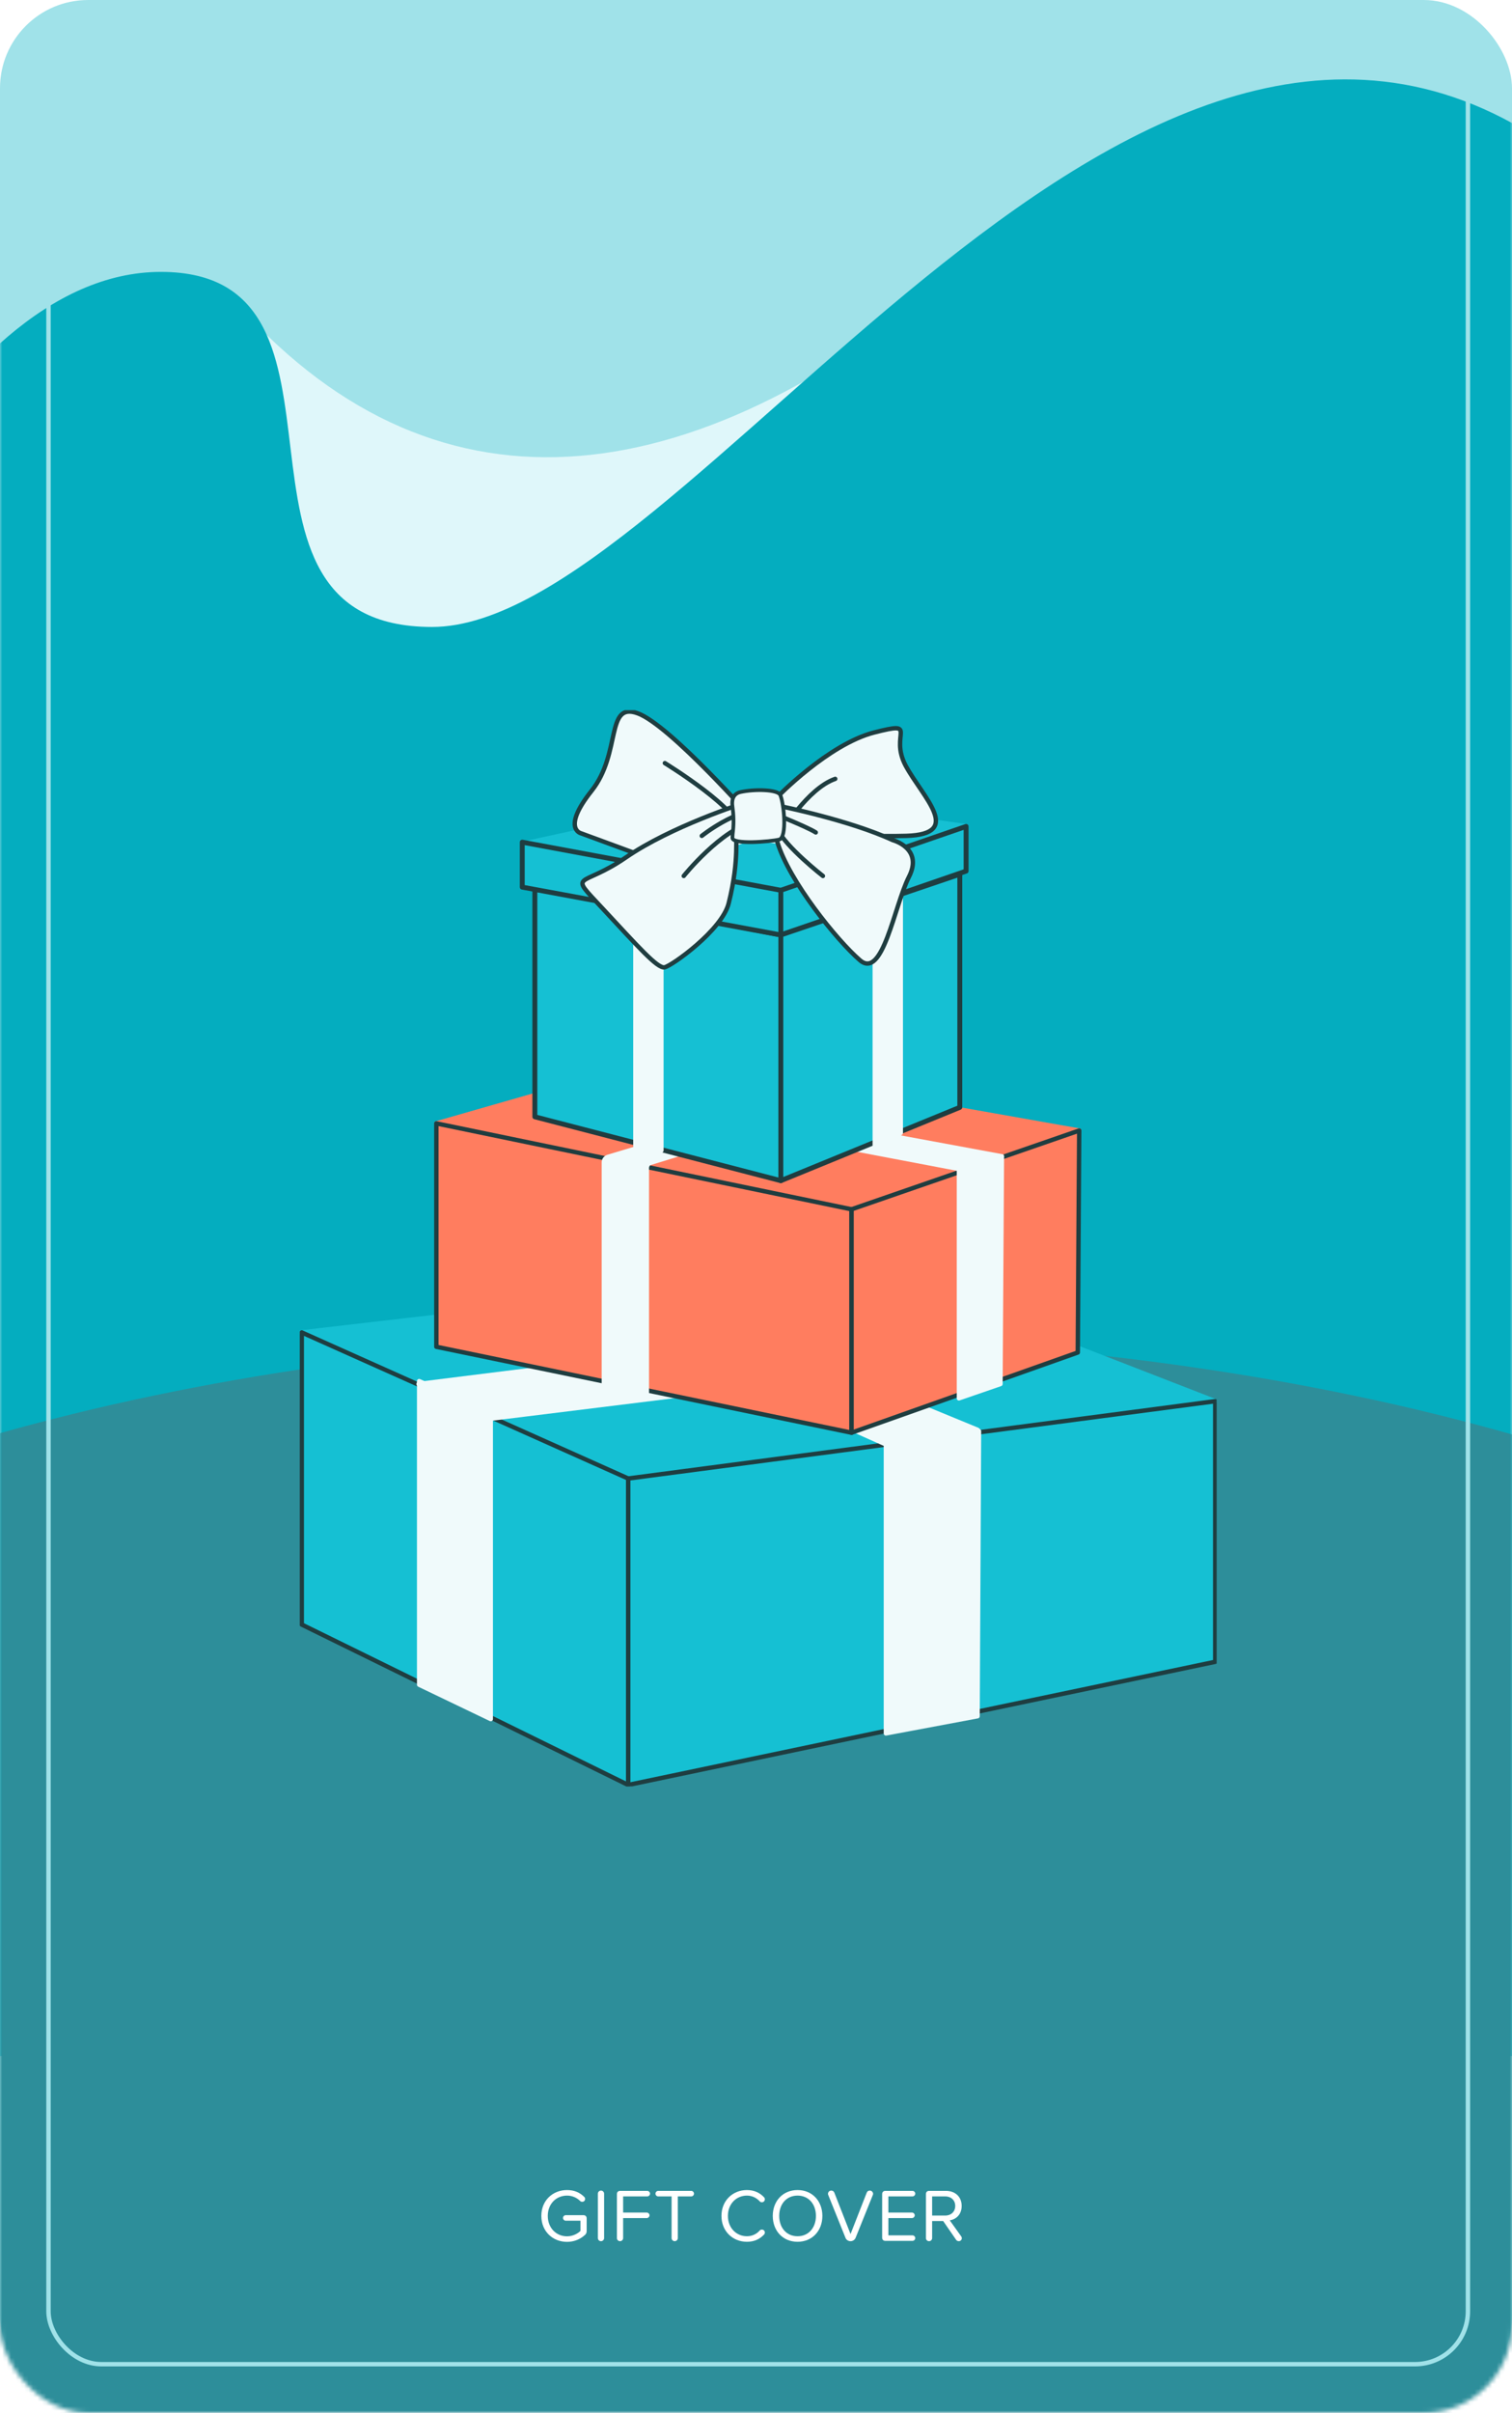 <svg width="343" height="547" viewBox="0 0 343 547" fill="none" xmlns="http://www.w3.org/2000/svg">
<rect x="11" y="8.001" width="322" height="528.952" rx="12" stroke="#A0E2E9" stroke-width="3"/>
<rect y="0.001" width="343" height="544.951" rx="20" fill="#A0E2E9"/>
<mask id="mask0_616_1654" style="mask-type:alpha" maskUnits="userSpaceOnUse" x="-1" y="-1" width="345" height="547">
<rect y="0.001" width="343" height="544.951" rx="20" fill="#DFF7FA" stroke="#04ADBF" stroke-opacity="0.37"/>
</mask>
<g mask="url(#mask0_616_1654)">
</g>
<path d="M215.5 63.493C153.1 114.689 95 118.989 50 64.493L16 116.989V246.977H124L312 208.981L276 70.994C236 62.995 277.9 12.298 215.5 63.493Z" fill="#DFF7FA"/>
<mask id="mask1_616_1654" style="mask-type:alpha" maskUnits="userSpaceOnUse" x="0" y="0" width="343" height="547">
<rect width="343" height="547" rx="20" fill="#A0E2E9"/>
</mask>
<g mask="url(#mask1_616_1654)">
<path d="M36.5 61.636C-13.5 61.636 -50.346 152.878 -52 176.875L-19.743 466.099H424.411L350 32.138C254 -31.857 155.708 142.128 98 142.128C44.5 142.128 86.5 61.636 36.5 61.636Z" fill="#04ADBF"/>
</g>
<mask id="mask2_616_1654" style="mask-type:alpha" maskUnits="userSpaceOnUse" x="0" y="0" width="343" height="547">
<rect width="343" height="547" rx="20" fill="#A0E2E9"/>
</mask>
<g mask="url(#mask2_616_1654)">
<ellipse cx="171" cy="434.398" rx="309" ry="131.463" fill="#2D8E9A"/>
</g>
<g clip-path="url(#clip0_616_1654)" filter="url(#filter0_d_616_1654)">
<path d="M68.325 292.063L197.074 277.131L275.675 307.644L142.508 325.238L68.325 292.063Z" fill="#15C0D3" stroke="#15C0D3" stroke-miterlimit="10" stroke-linecap="round" stroke-linejoin="round"/>
<path d="M142.508 394.64L68.455 358.284V292.063L142.508 325.173V394.64Z" fill="#15C0D3" stroke="#1F3D40" stroke-miterlimit="10" stroke-linecap="round" stroke-linejoin="round"/>
<path d="M142.508 394.64L275.675 366.723V307.644L142.508 325.173V394.64Z" fill="#15C0D3" stroke="#1F3D40" stroke-miterlimit="10" stroke-linecap="round" stroke-linejoin="round"/>
<path d="M111.328 379.708L95.088 371.917V303.099L111.328 310.241V379.708Z" fill="#F0FAFB" stroke="#F0FAFB" stroke-miterlimit="10" stroke-linecap="round" stroke-linejoin="round"/>
<path d="M94.958 303.75L225.007 287.519L243.195 295.31L111.328 311.605L94.958 303.75Z" fill="#F0FAFB" stroke="#F0FAFB" stroke-miterlimit="10" stroke-linecap="round" stroke-linejoin="round"/>
<path d="M200.972 317.448L126.788 284.273L144.457 282.325L221.759 314.137L222.084 314.461L221.759 379.059L200.972 382.954V317.383" fill="#F0FAFB"/>
<path d="M200.972 317.448L126.788 284.273L144.457 282.325L221.759 314.137L222.084 314.461L221.759 379.059L200.972 382.954V317.383" stroke="#F0FAFB" stroke-miterlimit="10" stroke-linecap="round" stroke-linejoin="round"/>
<path d="M98.986 244.669L151.083 229.737L244.819 246.292L193.177 264.146L98.986 244.669Z" fill="#FF7D5F" stroke="#FF7D5F" stroke-miterlimit="10" stroke-linecap="round" stroke-linejoin="round"/>
<path d="M193.177 314.785L98.986 295.309V244.669L193.177 264.146V314.785Z" fill="#FF7D5F" stroke="#1F3D40" stroke-miterlimit="10" stroke-linecap="round" stroke-linejoin="round"/>
<path d="M244.495 296.607L193.177 314.785V264.146L244.819 246.292L244.495 296.607Z" fill="#FF7D5F" stroke="#1F3D40" stroke-miterlimit="10" stroke-linecap="round" stroke-linejoin="round"/>
<path d="M190.253 236.555L198.698 237.853L147.51 253.629C147.25 253.694 146.99 253.889 146.861 254.214C146.796 254.343 146.731 254.538 146.731 254.733V305.762L136.987 303.814V253.499C136.987 252.915 137.376 252.461 137.896 252.266L190.253 236.555Z" fill="#F0FAFB" stroke="#F0FAFB" stroke-miterlimit="10" stroke-linecap="round" stroke-linejoin="round"/>
<path d="M226.956 303.749L217.536 306.995V255.057L227.28 252.135L226.956 303.749Z" fill="#F0FAFB" stroke="#F0FAFB" stroke-miterlimit="10" stroke-linecap="round" stroke-linejoin="round"/>
<path d="M123.995 237.204L132.44 234.607L227.28 252.136L217.861 255.057L123.995 237.204Z" fill="#F0FAFB" stroke="#F0FAFB" stroke-miterlimit="10" stroke-linecap="round" stroke-linejoin="round"/>
<path d="M219.16 177.345L168.817 170.398L118.798 181.305L172.779 195.393L219.16 177.345Z" fill="#15C0D3" stroke="#15C0D3" stroke-width="1.115" stroke-miterlimit="10" stroke-linecap="round" stroke-linejoin="round"/>
<path d="M177.132 257.654L121.331 243.176V191.108L177.132 201.95V257.654Z" fill="#15C0D3" stroke="#1F3D40" stroke-width="1.115" stroke-miterlimit="10" stroke-linecap="round" stroke-linejoin="round"/>
<path d="M177.132 201.951L118.473 191.109V180.917L177.132 191.823V201.951Z" fill="#15C0D3" stroke="#1F3D40" stroke-width="1.115" stroke-miterlimit="10" stroke-linecap="round" stroke-linejoin="round"/>
<path d="M219.161 187.473L177.132 201.951V191.823L219.161 177.345V187.473Z" fill="#15C0D3" stroke="#1F3D40" stroke-width="1.115" stroke-miterlimit="10" stroke-linecap="round" stroke-linejoin="round"/>
<path d="M217.731 241.034L177.132 257.654V201.95L217.731 188.187V241.034Z" fill="#15C0D3" stroke="#1F3D40" stroke-width="1.115" stroke-miterlimit="10" stroke-linecap="round" stroke-linejoin="round"/>
<path d="M144.198 185.655V249.734L149.979 250.772V186.369L170.961 179.877L198.504 184.227V249.734L204.285 246.812V182.02L171.351 177.93L144.198 185.655Z" fill="#F0FAFB" stroke="#F0FAFB" stroke-width="1.115" stroke-miterlimit="10" stroke-linecap="round" stroke-linejoin="round"/>
<path d="M176.287 170.723C176.287 170.723 187.915 158.712 198.308 156.051C208.702 153.389 201.621 156.375 205.454 163.582C209.352 170.788 218.641 179.098 205.584 179.488C192.527 179.877 176.287 177.929 176.287 177.929V170.723Z" fill="#F0FAFB" stroke="#1F3D40" stroke-width="0.997" stroke-miterlimit="10" stroke-linecap="round" stroke-linejoin="round"/>
<path d="M189.474 166.568C183.108 168.775 177.391 178.708 177.586 177.864Z" fill="#F0FAFB"/>
<path d="M189.474 166.568C183.108 168.775 177.391 178.708 177.586 177.864" stroke="#1F3D40" stroke-width="0.997" stroke-miterlimit="10" stroke-linecap="round" stroke-linejoin="round"/>
<path d="M176.352 180.916C179.015 189.745 189.863 203.184 195.06 207.664C200.257 212.208 202.855 195.393 206.168 188.836C209.546 182.279 202.531 180.461 202.531 180.461C192.527 175.852 176.872 172.735 176.872 172.735" fill="#F0FAFB"/>
<path d="M176.352 180.916C179.015 189.745 189.863 203.184 195.06 207.664C200.257 212.208 202.855 195.393 206.168 188.836C209.546 182.279 202.531 180.461 202.531 180.461C192.527 175.852 176.872 172.735 176.872 172.735" stroke="#1F3D40" stroke-width="0.997" stroke-miterlimit="10" stroke-linecap="round" stroke-linejoin="round"/>
<path d="M148.744 185.136L131.79 178.903C131.79 178.903 127.373 177.864 134.193 169.294C141.014 160.725 137.311 149.039 144.652 151.701C151.992 154.362 171.22 176.241 171.22 176.241L148.744 185.136Z" fill="#F0FAFB" stroke="#1F3D40" stroke-width="0.997" stroke-miterlimit="10" stroke-linecap="round" stroke-linejoin="round"/>
<path d="M150.823 162.997C150.823 162.997 168.622 173.904 167.582 178.384Z" fill="#F0FAFB"/>
<path d="M150.823 162.997C150.823 162.997 168.622 173.904 167.582 178.384" stroke="#1F3D40" stroke-width="0.997" stroke-miterlimit="10" stroke-linecap="round" stroke-linejoin="round"/>
<path d="M169.336 171.891C168.557 172.086 152.187 177.345 141.924 184.421C131.66 191.498 128.737 187.408 136.662 195.912C144.587 204.417 149.134 209.611 150.758 209.286C152.382 208.962 163.815 200.847 165.309 194.744C167.907 184.356 166.608 179.162 167.258 179.487C167.842 179.877 169.336 171.891 169.336 171.891Z" fill="#F0FAFB" stroke="#1F3D40" stroke-width="0.997" stroke-miterlimit="10" stroke-linecap="round" stroke-linejoin="round"/>
<path d="M186.681 188.577C186.681 188.577 178.236 182.02 176.287 177.864Z" fill="#F0FAFB"/>
<path d="M186.681 188.577C186.681 188.577 178.236 182.02 176.287 177.864" stroke="#1F3D40" stroke-width="0.997" stroke-miterlimit="10" stroke-linecap="round" stroke-linejoin="round"/>
<path d="M159.203 179.488C159.203 179.488 166.868 173.32 173.169 173.514C173.169 173.514 182.848 177.28 185.057 178.709" fill="#F0FAFB"/>
<path d="M159.203 179.488C159.203 179.488 166.868 173.32 173.169 173.514C173.169 173.514 182.848 177.28 185.057 178.709" stroke="#1F3D40" stroke-width="0.997" stroke-miterlimit="10" stroke-linecap="round" stroke-linejoin="round"/>
<path d="M155.11 188.576C155.11 188.576 163.555 177.994 171.22 176.176Z" fill="#F0FAFB"/>
<path d="M155.11 188.576C155.11 188.576 163.555 177.994 171.22 176.176" stroke="#1F3D40" stroke-width="0.997" stroke-miterlimit="10" stroke-linecap="round" stroke-linejoin="round"/>
<path d="M166.284 178.319C166.478 176.501 166.413 174.618 166.154 172.8C165.959 171.502 166.219 169.944 167.972 169.554C171.22 168.84 176.417 168.97 177.002 170.203C177.846 172.086 178.626 179.877 176.742 180.331C174.793 180.786 165.959 181.565 166.154 179.877C166.154 179.422 166.219 178.903 166.284 178.319Z" fill="#F0FAFB" stroke="#1F3D40" stroke-width="0.845" stroke-miterlimit="10" stroke-linecap="round" stroke-linejoin="round"/>
</g>
<rect x="11" y="11" width="322" height="524.953" rx="12" stroke="#A0E2E9"/>
<path d="M132.34 502.169H128.345C128.005 502.169 127.716 502.458 127.716 502.798C127.716 503.138 128.005 503.427 128.345 503.427H131.677V505.739C131.116 506.3 129.994 506.963 128.634 506.963C126.152 506.963 124.265 505.025 124.265 502.339C124.265 499.636 126.152 497.732 128.634 497.732C129.807 497.732 130.861 498.208 131.609 498.956C131.728 499.075 131.898 499.143 132.085 499.143C132.442 499.143 132.731 498.871 132.731 498.497C132.731 498.31 132.663 498.14 132.544 498.038C131.558 497.052 130.3 496.474 128.634 496.474C125.404 496.474 122.803 498.82 122.803 502.339C122.803 505.858 125.404 508.221 128.634 508.221C130.283 508.221 131.677 507.592 132.714 506.64C133.003 506.385 133.088 506.096 133.088 505.705V502.934C133.088 502.441 132.816 502.169 132.34 502.169Z" fill="white"/>
<path d="M136.345 508.068C136.719 508.068 137.042 507.745 137.042 507.371V497.29C137.042 496.916 136.719 496.593 136.345 496.593C135.937 496.593 135.631 496.916 135.631 497.29V507.371C135.631 507.745 135.937 508.068 136.345 508.068Z" fill="white"/>
<path d="M140.663 508.068C141.037 508.068 141.36 507.745 141.36 507.371V502.832H146.698C147.038 502.832 147.344 502.543 147.344 502.203C147.344 501.863 147.038 501.574 146.698 501.574H141.36V497.919H146.817C147.157 497.919 147.463 497.63 147.463 497.29C147.463 496.95 147.157 496.661 146.817 496.661H140.697C140.221 496.661 139.949 496.933 139.949 497.409V507.371C139.949 507.745 140.255 508.068 140.663 508.068Z" fill="white"/>
<path d="M153.064 508.068C153.455 508.068 153.761 507.745 153.761 507.371V497.919H156.804C157.144 497.919 157.433 497.63 157.433 497.29C157.433 496.95 157.144 496.661 156.804 496.661H149.324C148.984 496.661 148.695 496.95 148.695 497.29C148.695 497.63 148.984 497.919 149.324 497.919H152.35V507.371C152.35 507.745 152.673 508.068 153.064 508.068Z" fill="white"/>
<path d="M169.444 508.204C171.144 508.204 172.368 507.575 173.337 506.555C173.456 506.436 173.507 506.266 173.507 506.096C173.507 505.722 173.201 505.433 172.844 505.433C172.623 505.433 172.453 505.518 172.334 505.654C171.637 506.453 170.6 506.946 169.444 506.946C167.013 506.946 165.126 505.025 165.126 502.339C165.126 499.636 167.013 497.732 169.444 497.732C170.6 497.732 171.62 498.242 172.334 499.024C172.453 499.16 172.623 499.245 172.844 499.245C173.201 499.245 173.507 498.939 173.507 498.582C173.507 498.412 173.456 498.242 173.337 498.123C172.402 497.12 171.127 496.474 169.444 496.474C166.231 496.474 163.664 498.854 163.664 502.339C163.664 505.824 166.231 508.204 169.444 508.204Z" fill="white"/>
<path d="M175.303 502.339C175.303 505.688 177.564 508.204 180.93 508.204C184.279 508.204 186.557 505.688 186.557 502.339C186.557 498.99 184.279 496.474 180.93 496.474C177.564 496.474 175.303 498.99 175.303 502.339ZM185.095 502.339C185.095 504.974 183.463 506.946 180.93 506.946C178.38 506.946 176.765 504.974 176.765 502.339C176.765 499.687 178.38 497.732 180.93 497.732C183.463 497.732 185.095 499.687 185.095 502.339Z" fill="white"/>
<path d="M192.946 508.068C193.473 508.068 193.915 507.745 194.102 507.286L197.995 497.613C198.029 497.528 198.063 497.443 198.063 497.341C198.063 496.933 197.723 496.593 197.315 496.593C196.992 496.593 196.72 496.78 196.618 497.069L192.946 506.453L189.274 497.069C189.172 496.78 188.883 496.593 188.577 496.593C188.152 496.593 187.829 496.933 187.829 497.341C187.829 497.443 187.846 497.528 187.897 497.613L191.79 507.286C191.96 507.745 192.419 508.068 192.946 508.068Z" fill="white"/>
<path d="M200.866 508H206.986C207.326 508 207.632 507.711 207.632 507.371C207.632 507.031 207.326 506.742 206.986 506.742H201.529V502.832H206.867C207.207 502.832 207.513 502.543 207.513 502.203C207.513 501.863 207.207 501.574 206.867 501.574H201.529V497.919H206.986C207.326 497.919 207.632 497.63 207.632 497.29C207.632 496.95 207.326 496.661 206.986 496.661H200.866C200.39 496.661 200.118 496.933 200.118 497.409V507.252C200.118 507.728 200.39 508 200.866 508Z" fill="white"/>
<path d="M218.054 506.98L215.453 503.342C216.898 503.121 218.156 502.016 218.156 500.078C218.156 497.987 216.677 496.661 214.603 496.661H210.795C210.319 496.661 210.047 496.933 210.047 497.409V507.371C210.047 507.745 210.353 508.068 210.761 508.068C211.135 508.068 211.458 507.745 211.458 507.371V503.495H213.957L216.915 507.779C217.051 507.966 217.272 508.068 217.51 508.068C217.918 508.068 218.19 507.711 218.19 507.422C218.19 507.201 218.122 507.082 218.054 506.98ZM211.458 497.919H214.433C215.776 497.919 216.694 498.803 216.694 500.078C216.694 501.353 215.776 502.254 214.433 502.254H211.458V497.919Z" fill="white"/>
<defs>
<filter id="filter0_d_616_1654" x="28" y="120.986" width="288" height="323.978" filterUnits="userSpaceOnUse" color-interpolation-filters="sRGB">
<feFlood flood-opacity="0" result="BackgroundImageFix"/>
<feColorMatrix in="SourceAlpha" type="matrix" values="0 0 0 0 0 0 0 0 0 0 0 0 0 0 0 0 0 0 127 0" result="hardAlpha"/>
<feOffset dy="10"/>
<feGaussianBlur stdDeviation="20"/>
<feColorMatrix type="matrix" values="0 0 0 0 0.176 0 0 0 0 0.557 0 0 0 0 0.604 0 0 0 0.5 0"/>
<feBlend mode="normal" in2="BackgroundImageFix" result="effect1_dropShadow_616_1654"/>
<feBlend mode="normal" in="SourceGraphic" in2="effect1_dropShadow_616_1654" result="shape"/>
</filter>
<clipPath id="clip0_616_1654">
<rect width="208" height="243.978" fill="white" transform="translate(68 150.986)"/>
</clipPath>
</defs>
</svg>
